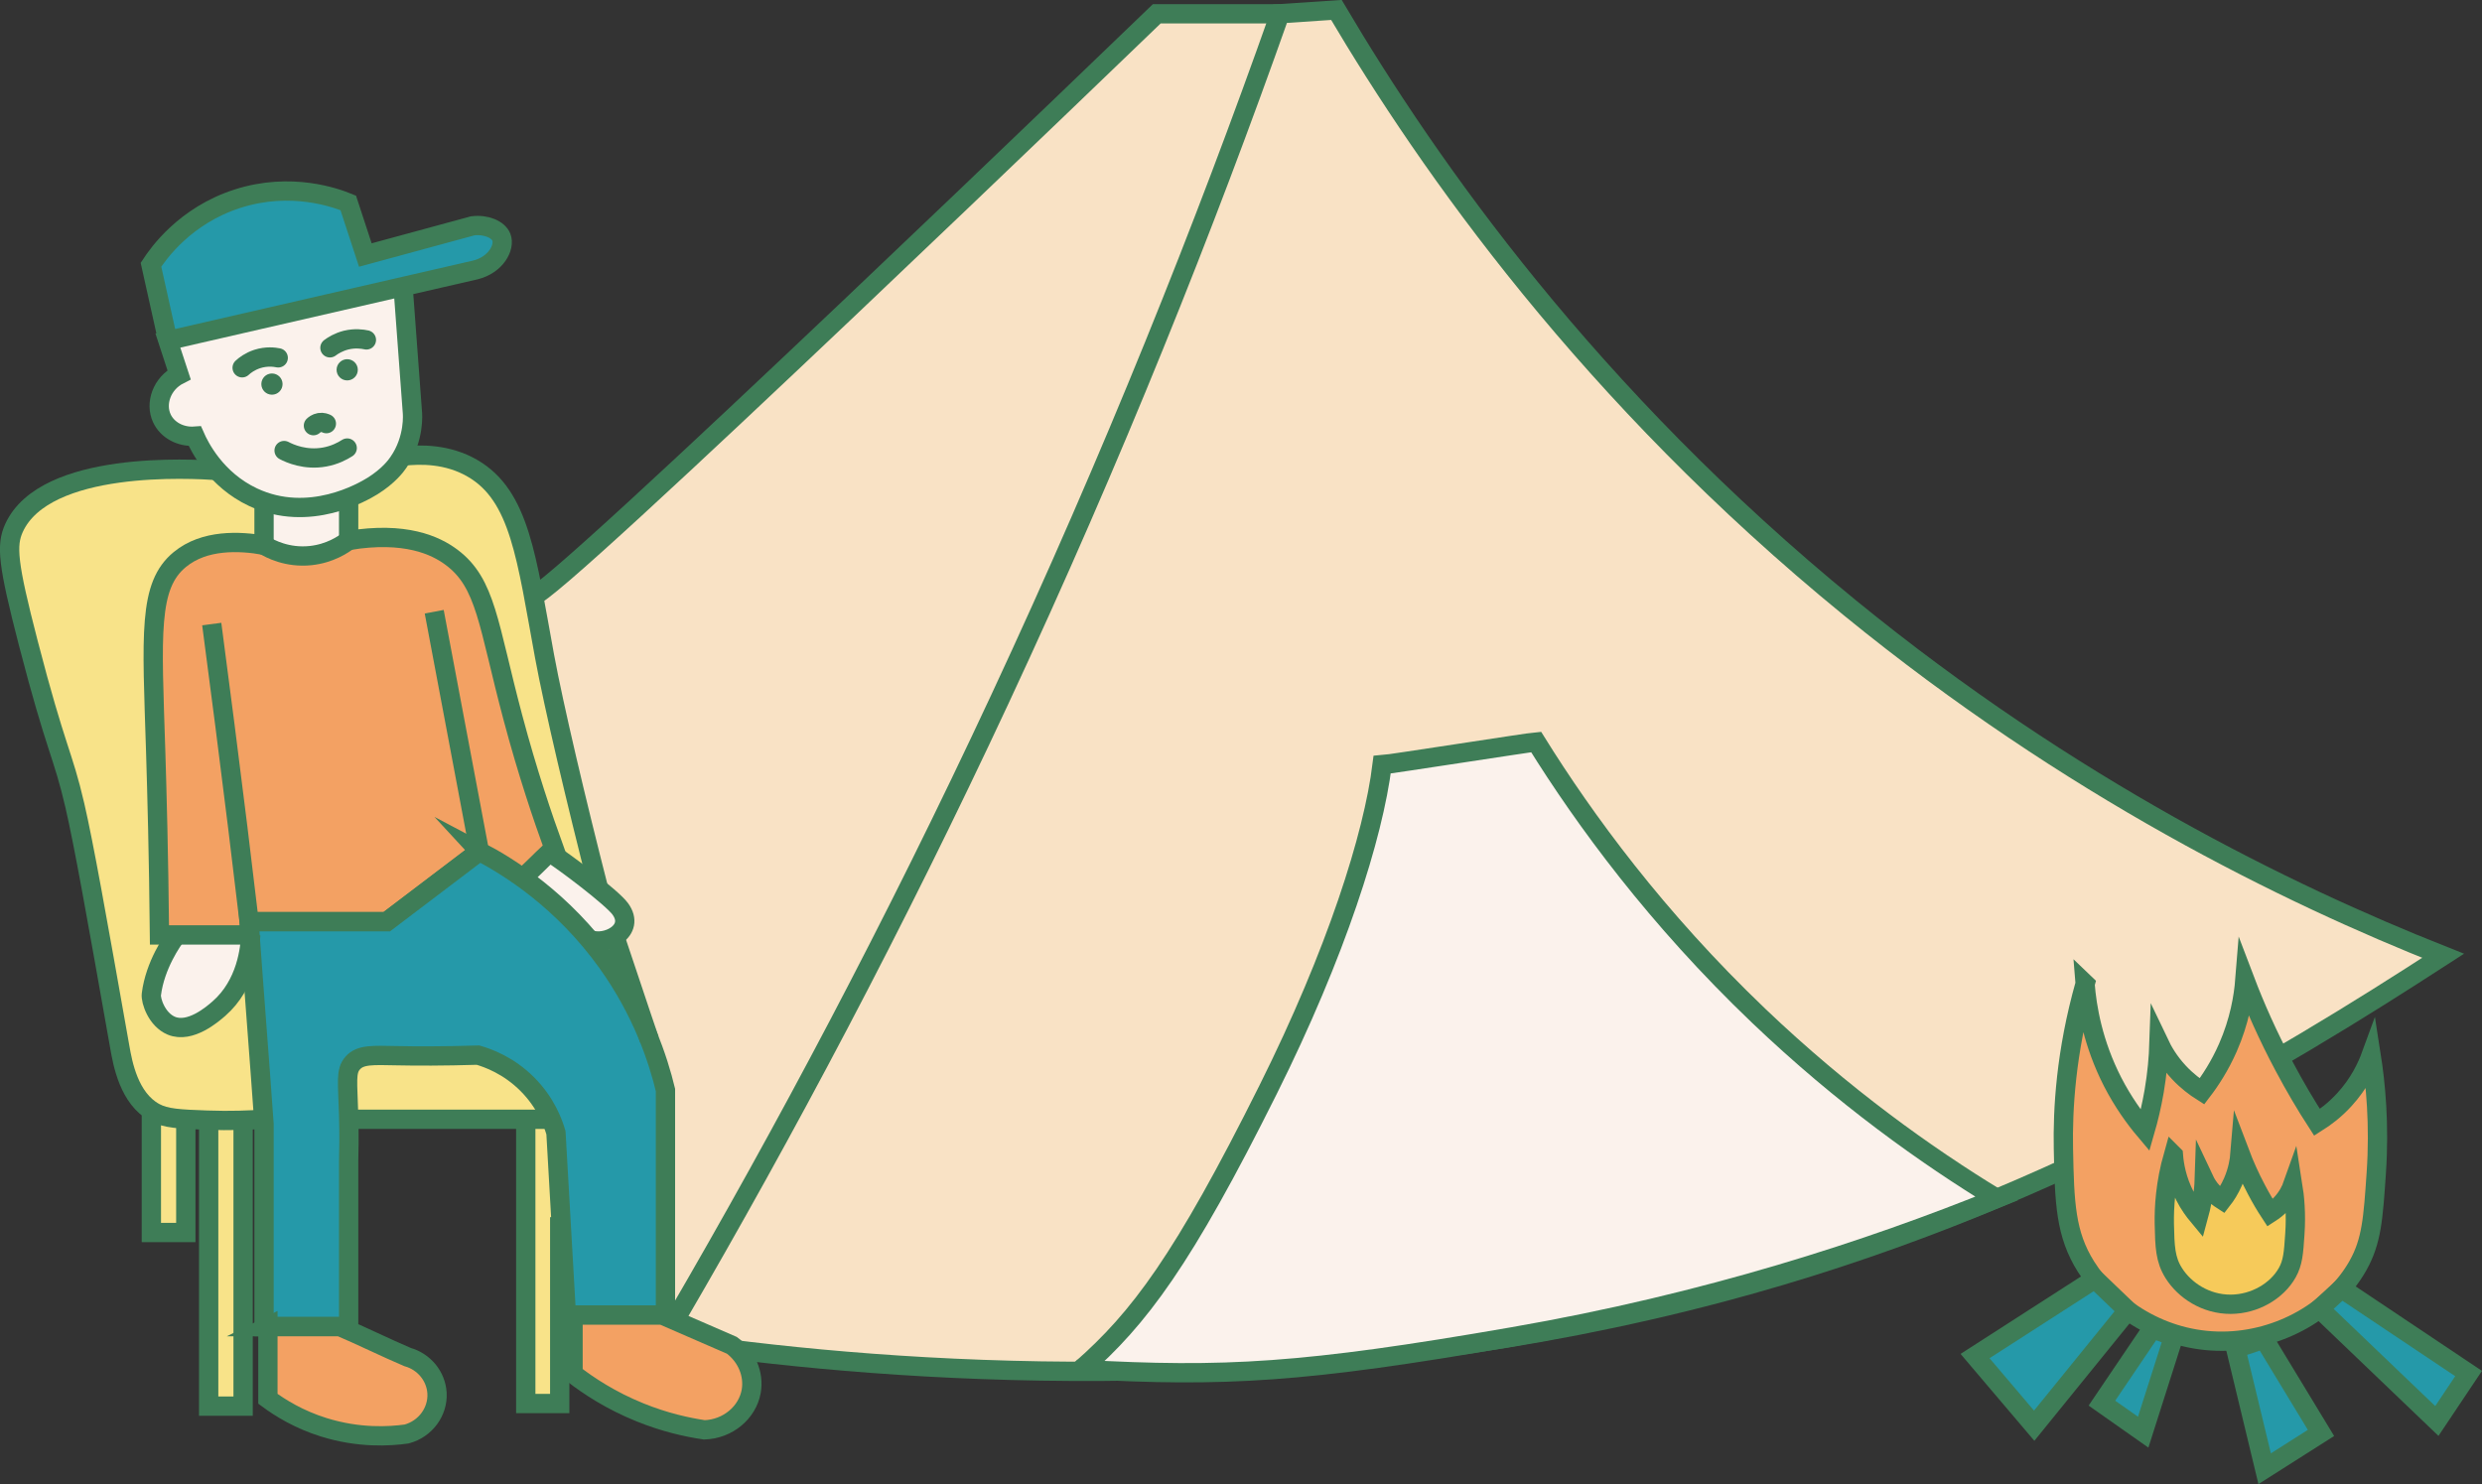 <?xml version="1.0" encoding="UTF-8"?>
<svg id="_レイヤー_2" data-name="レイヤー 2" xmlns="http://www.w3.org/2000/svg" viewBox="0 0 257.28 153.86">
  <rect x="0" y="0" width="257.28" height="153.86" fill="#333333" stroke="none"/>
  <defs>
    <style>
      .cls-1, .cls-2, .cls-3, .cls-4, .cls-5, .cls-6, .cls-7, .cls-8 {
        stroke-width: 2px;
      }

      .cls-1, .cls-2, .cls-3, .cls-4, .cls-5, .cls-7, .cls-8 {
        stroke-miterlimit: 10;
      }

      .cls-1, .cls-2, .cls-3, .cls-4, .cls-5, .cls-8 {
        stroke: #3e7d57;
      }

      .cls-1, .cls-9 {
        fill: #fbf2ec;
      }

      .cls-2 {
        fill: #f6ca5a;
      }

      .cls-3, .cls-10 {
        fill: #2599a9;
      }

      .cls-4, .cls-11 {
        fill: #f3a163;
      }

      .cls-5, .cls-12 {
        fill: #f9e2c5;
      }

      .cls-6 {
        stroke-linejoin: round;
      }

      .cls-6, .cls-7 {
        stroke: #3d7a56;
        stroke-linecap: round;
      }

      .cls-6, .cls-7, .cls-8 {
        fill: none;
      }

      .cls-11, .cls-12, .cls-13, .cls-10, .cls-14, .cls-9 {
        stroke-width: 0px;
      }

      .cls-13 {
        fill: #f8e389;
      }

      .cls-14 {
        fill: #3d7a56;
      }
    </style>
  </defs>
  <g id="_文字" data-name="文字">
    <g>
      <rect class="cls-13" x="54.5" y="115.73" width="3.31" height="29.78" transform="translate(112.32 261.24) rotate(-180)"/>
      <rect class="cls-13" x="21.41" y="115.73" width="3.97" height="29.78" transform="translate(46.79 261.24) rotate(-180)"/>
      <rect class="cls-13" x="15.45" y="115.07" width="3.97" height="12.58" transform="translate(34.88 242.71) rotate(-180)"/>
      <path class="cls-13" d="M16.12,115.73c1.54.26,3.83.57,6.62.66,4.01.13,5.03-.51,10.59-.66.45-.01.24,0,6.62,0,5.12,0,5.08,0,6.62,0,10.67.02,10.78.31,13.24,0,2.15-.27,5.38-.91,9.27-2.65-5.77-15.54-8.51-26.11-9.93-33.09-.99-4.88-2.65-9.63-3.31-14.56-.61-4.61-.53-9.52-3.97-13.9-.98-1.24-1.97-2.11-2.65-2.65-.85-.45-2.22-1.07-3.97-1.32-7.16-1.04-11.36,5.26-16.55,3.31-1.58-.6-2.26-1.56-4.63-1.99-1.45-.26-2.31-.1-4.63,0-3.74.16-3.74-.15-5.96,0-2.78.19-6.89.47-9.93,3.31-1.43,1.34-2.21,2.86-2.65,3.97.38,2.3,1.01,5.76,1.99,9.93,1.69,7.21,2.54,8.43,4.63,16.55,1.81,7,2.71,10.5,3.31,15.22.37,2.88,1.09,5.71,1.32,8.6.16,1.96.22,3.83,1.32,5.96.82,1.57,1.88,2.64,2.65,3.31Z"/>
      <path class="cls-9" d="M17.32,98.79c.48-.75,1.09-1.48,1.88-1.92.9-.49,2.1-.74,3.08-.34.3.12.55.27.78.45,1.11-.06,2.27-.54,2.75.38.54,1.02.22,2.56-.69,3.22.05-.04.1-.08.15-.12-.11.09-.2.2-.29.3-.48.72-.77,1.55-1.24,2.28-.81,1.27-2.05,2.3-3.45,2.85-.87.34-1.91.68-2.74.23-1.05-.58-1.52-2.04-1.63-3.17-.14-1.48.6-2.96,1.38-4.17Z"/>
      <path class="cls-9" d="M55.27,90.09c.29-1.06.55-1.09,1-1.29.6-.27,1.37.2,2.87,1.11.36.22.66.43,1.27.84.59.41,1.11.77,1.67,1.18.93.7,1.73,1.4,2.39,2.37.3.44.36,1.16.22,1.66-.14.5-.53,1.04-1,1.29-.5.26-1.11.4-1.67.22-.55-.18-.94-.5-1.27-.97.05.06.09.12.14.18-.35-.45-.77-.82-1.21-1.17-1.54-1.12-4.09-2.51-5.09-4.19-.29-.48.53-.69.68-1.23Z"/>
      <path class="cls-9" d="M17.14,40.68c.19-.84.75-1.53,1.46-2,.1-.07-.02.06.1.02-.55-.41-1.16-2.32-1.16-2.96,0-1.25,1.47-.77,2.59-1,6.36-1.32,11.73-2.76,18.03-3.96,1.39-.57,4.38-2.08,3.78,1.07l.54,10.25c.03,1.64.34,3.54-.87,4.86-.17.19,0,.64-.2.81-.2.42-.72.56-1,.89-.1.82-.84,1.36-1.64,1.7-1.28.53-2.55,1.07-3.83,1.6.4.18.85-.35,1.05.04.07.17.06,1.12.13,1.29.1.37.1.74,0,1.12-.04.2-.05,1.44-.13,1.63-.08.19-.42.21-.54.38-.34.48-.47-.13-.95.21-.57.39-1.28.58-1.96.68-.43.06-.87.14-1.31.16-.15,0-.29,0-.44,0-.2-.02-.41-.06-.62-.1,0,0,0,0,0,0-.54.12-1.14.1-1.62-.21-.45-.29-.83-.72-.96-1.26-.16-.67-.2-1.3.08-1.94-.3-.48-.22-1.15-.12-1.72-.83-.05-1.58-.29-2.22-.85-.29-.26-.51-.59-.74-.91,0,0-.01,0-.02-.01.03.04.06.08.1.13-.06-.07-.12-.13-.19-.19-.41-.23-.75-.59-.94-1.02-.08-.06-.18-.07-.25-.14-.55-.5-1.01-1.08-1.46-1.67-.35-.46-.64-.96-.9-1.48-.03-.05-.03-.11-.05-.16-.31-.02-.58-.53-.86-.69-.53-.31-1.07-.21-1.54-.6-.58-.49-1.44-.84-1.7-1.54-.25-.66.22-1.72.37-2.4Z"/>
      <path class="cls-10" d="M18.48,24.15c1.01-1.19,2.34-1.93,3.77-2.57.79-.36,1.55-.88,2.41-.99.42-.05.82-.1,1.24-.07.45.03.93-.37,1.38-.39.71-.03,1.37-.05,2.06-.15s1.47.12,2.2.18c.43.03.88-.09,1.24.15.03-.01.43.06.46.05.18-.07.05.1.25.1.21,0,.43.03.64.09.32.09.66,0,.92.2.22.04.51.13.71.26.48.31.63.97.83,1.51.06.15.09.44.09.6,0,.17.07.37.03.54,0,.03.38.34.37.37.36.8.44,1.21.64,2.07.02.1.26.4.27.51.5-.03.45-.1.99-.22,1.26-.29,2.48-.72,3.69-1.15,2.49-.89,5.01-1.76,7.7-1.73,1.14,0,1.67.66,1.67,1.81s-.95,1.94-1.67,2.39c-1.06.66-2.03.13-3.33.5-1.25.35-2.4,1.13-3.7,1.24-2.48.22-4.73,1.78-7.35,1.47-.09-.01-.42.07-.51.05-.41.3-.92.27-1.41.38-.4.09-.81.13-1.21.17-.13.01-.25.02-.38.03-.06,0-.07,0-.07,0-.02,0-.01,0-.04,0-1.28.2-2.49.72-3.7,1.13-1.27.43-2.54.64-3.86.77-.29.03-.57.06-.86.09-.07,0-.1.01-.12.01.01,0,0,0-.06.01-.14.03-.28.05-.42.08-.27.06-.54.13-.84.23-.01,0,0,0-.04.02-.16.08-.3.17-.45.26-.44.28-1,.33-1.52.22-.25.33-1.48.62-1.93.72-1.05.24-1.44-.33-1.67-1.48-.16-.79-.33-1.59-.49-2.38-.17-.8-.7-2.34-.7-3.16-.01-1.71,1.74-2.69,2.79-3.93Z"/>
      <path class="cls-11" d="M16.58,84.61c-.17-.3-.29-.64-.25-1.09.48-6.06-.88-12.12-.24-18.18.27-2.59.75-5.44,2.86-7.21,2.06-1.73,4.82-1.86,7.38-1.57.26.03.49.15.72.24.2-.06.43-.33.6-.21.92.66,1.97.27,2.35,1.12,1.37.03,2.78,0,4.05-.37.65-.19,1.07-.64,1.64-.98.82-.49,1.71-.67,2.65-.74,1.49-.1,6.2-.21,9.49,3.01.48.47,1.62,1.68,3.35,7.45,1.13,3.75,1.8,7.08,2.22,9.77.06.14.13.37.32.57.4.44.54.9.62,1.49,0,.07.02.15.03.22,0,.03,0,.03.01.1.03.18.05.35.08.53.06.41.13.82.19,1.23.14.85.5,1.53.68,2.37.07.36.22.7.31,1.05.69.42.73,1.39.67,2.16.1.17.21.34.3.52.08.15.12.32.16.48.6.98.35,2.43-.71,3-.16.22-.36.42-.61.55-.49.26-1.08.8-1.62.62-1.49-.49-2.82-1.68-3.98-2.74-.3.27-.69.61-1.17,1-.41.33-1.14.9-2.13,1.57-1.2.81-1.19.69-2.11,1.31-1.61,1.1-2.42,1.65-3.19,2.66-.54.71-.75,1.23-1.32,1.32-.55.09-.81-.33-1.54-.5-.96-.22-1.63.25-2.43.5-.86.27-2.15.38-4.01-.35-1.94-.01-3.89-.02-5.83-.03-.67.88.12,1.43-1.32,1.43-.19,0-2.14-.02-2.31-.04-.25.11-.52.17-.85.17-.34,0-.64-.07-.89-.19-.1.05-.18.14-.29.17-.13.04-.26.07-.39.09-.31.05-.62.1-.93.12-.13,0-.27,0-.4,0-.07,0-.13-.01-.2-.02-.24-.03-.49-.06-.73-.1-.36-.1-.66-.28-.93-.54-.2-.19-.35-.42-.43-.68-.13-.25-.19-.52-.18-.81,0-.3.11-.56.22-.83-.16-.4-.23-.85-.14-1.34-.1.51-.01.04-.01-.1,0-.19-.02-.39-.04-.58-.03-.34-.06-.68-.08-1.03-.04-.72-.04-1.45-.02-2.17.05-1.45.2-2.89.34-4.33,0-.04.02-.08.03-.12Z"/>
      <path class="cls-12" d="M104.81,69.99c11.11-24.27,20.06-47.32,27.32-68.56h-12.22S58.17,60.54,55.3,61.73c1.16,4.7,1.86,9.28,2.71,13.01,2.2,9.58,3.72,15.42,4.07,17.2.48.39,1.96,1.43,2.39,2.37.95,1.33-.3,2.1-.62,2.84-.21.5.32,1.59.86,2.85s.45,1.34,1.16,3.92c.94,2,1.51,3.73,1.84,4.88.42,1.35.85,2.69,1.27,4.04v9.71s0,13.8,0,13.8l1.15.23,9.91-17.52,7.35-13.71,6.99-13.64,8.87-18.23,1.55-3.48Z"/>
      <path class="cls-5" d="M70.13,136.57c11.18-19.19,22.55-40.56,33.52-64.09,11.7-25.09,21.23-48.97,29.03-71.06,1.95-.13,3.9-.26,5.85-.39,9.61,16.26,26.26,39.98,53.23,61.99,22.91,18.7,45.26,29.64,61.49,36.07-17.21,11.14-41.59,26.07-74.8,34.89-40.33,10.7-79.03,8.89-103.04,5.86"/>
      <path class="cls-8" d="M55.3,61.73c1.18.89,64.61-60.3,64.61-60.3h12.76"/>
      <path class="cls-1" d="M112.05,141.98c6.04-5.29,10.58-11.33,19.39-28.99,7.09-14.21,10.92-26.33,11.83-33.7.76-.05,15.2-2.31,15.96-2.37,5.06,8.13,12.48,18.27,23.06,28.38,8.79,8.39,17.43,14.53,24.68,18.95-13.11,5.32-30.02,10.85-50.15,14.34-21.69,3.77-29.92,4.2-44.76,3.38Z"/>
      <path class="cls-8" d="M41.78,29.71c.22,3.01.74,10.06.97,13.07,0,0,.28,2.68-1.46,5.17-.23.34-1.01,1.4-2.68,2.44-.97.6-6.56,3.88-12.37,1.16-3.88-1.82-5.56-5.24-6.04-6.33-1.49.11-2.86-.64-3.42-1.85-.72-1.54-.01-3.61,1.78-4.52-.39-1.18-.78-2.36-1.16-3.54,10.62-2.44,21.24-4.88,31.86-7.32,2.16-.53,3.11-2.37,2.71-3.4-.32-.8-1.56-1.34-2.96-1.18-3.71,1.01-7.42,2.02-11.14,3.03-.59-1.8-1.18-3.6-1.77-5.4-1.24-.51-5.9-2.23-11.48-.44-5.45,1.75-8.22,5.7-8.97,6.85.58,2.62,1.17,5.24,1.75,7.86"/>
      <path class="cls-8" d="M36.14,51.6v4.43c5.86-.96,9,.5,10.67,1.75,3.6,2.69,3.77,6.9,6.35,16.59,1.53,5.75,3.11,10.4,4.27,13.59-.15.12-.3.26-.47.41-.89.81-2.02,2.01-2.8,2.65"/>
      <path class="cls-8" d="M27.37,52v4.52c-2.56-.44-6.17-.61-8.72,1.48-3.31,2.71-2.9,7.68-2.51,19.96.13,4.21.31,10.76.39,18.97h1.53c2.64,0,5.29,0,7.93,0-.44-3.72-.89-7.46-1.35-11.21-.87-7.05-1.77-14.06-2.69-21.02"/>
      <polyline class="cls-8" points="45.01 63.42 49.69 88.26 40.09 95.55 25.82 95.55"/>
      <path class="cls-3" d="M49.69,88.26c3.09,1.62,8.64,5.08,13.26,11.53,3.65,5.1,5.27,10.05,6.03,13.21,0,7.79,0,15.57,0,23.36h-10.27c-.36-6.31-.72-12.61-1.08-18.92-.29-1.01-1.04-3.1-2.96-5.03-1.96-1.97-4.11-2.73-5.12-3.02-3.61.11-6.47.1-8.38.06-2.57-.05-3.81-.13-4.6.75-.77.86-.52,1.97-.43,5.46.06,2.05.03,3.7,0,4.73,0,5.72,0,11.43,0,17.15h-8.77v-20.99c-.46-6.54-1.09-14.45-1.55-20.99h14.27s9.61-7.29,9.61-7.29Z"/>
      <path class="cls-4" d="M27.77,137.53c0,2.5,0,4.99,0,7.49,1.27.94,3.21,2.15,5.81,2.96,3.64,1.13,6.79.94,8.57.69,1.95-.52,3.26-2.32,3.15-4.24-.1-1.73-1.32-3.25-3.06-3.74-2.17-.92-4.83-2.23-7-3.15h-7.49Z"/>
      <path class="cls-4" d="M59.4,136.34v6.09c1.61,1.25,3.93,2.78,6.95,4,2.54,1.03,4.85,1.54,6.66,1.81,2.45-.08,4.47-1.8,4.86-4,.31-1.77-.47-3.62-2-4.76-2.41-1.05-4.81-2.1-7.22-3.14h-9.25Z"/>
      <path class="cls-8" d="M27.37,56.52c.59.36,2.4,1.34,4.83,1.08,1.99-.21,3.37-1.14,3.94-1.58"/>
      <path class="cls-8" d="M22.52,48.78c-2.58-.18-17.85-1.09-21.07,5.96-.81,1.79-.66,3.66,1.48,11.92,2.9,11.2,3.57,11.41,4.83,16.85.95,4.13,2.19,11.11,4.66,25.06.3,1.69.94,5.31,3.62,6.77,1.14.62,2.58.69,5.42.79,2.44.09,4.47,0,5.91-.1"/>
      <line class="cls-8" x1="36.15" y1="116.04" x2="56.96" y2="116.04"/>
      <path class="cls-8" d="M63.72,97.07c1,2.93,2.59,7.79,3.6,10.72"/>
      <path class="cls-8" d="M41.69,47.3c1.92-.23,4.71-.24,7.27,1.24,4.95,2.85,5.61,9.3,7.49,19.51.95,5.14,3.28,15.04,5.6,24.09"/>
      <path class="cls-8" d="M25.99,96.93c-.06,1.34-.41,5.12-3.3,7.64-.63.55-2.97,2.59-4.93,1.77-1.51-.63-2.15-2.6-2.07-3.25.38-3.04,2.19-5.61,2.62-6.16"/>
      <path class="cls-8" d="M61.07,97.38c1.69.73,4.9-.86,3.22-3.16-.84-1.15-5.88-4.97-7.33-5.85"/>
      <polyline class="cls-8" points="21.63 116.05 21.63 145.78 25.2 145.78 25.2 116.45"/>
      <polyline class="cls-8" points="58.02 126.19 58.02 145.51 54.5 145.51 54.5 116.04"/>
      <polyline class="cls-8" points="15.69 115.13 15.69 127.78 19.26 127.78 19.26 116.04"/>
      <g>
        <path class="cls-4" d="M216.14,101.99c-2.01,7.1-2.33,13.05-2.25,17.11.11,5.64.22,8.84,2.34,12.22,2.69,4.27,7.93,7.76,14.14,7.73,5.95-.03,11.48-3.27,14.05-7.84,1.42-2.52,1.58-4.88,1.9-9.59.35-5.1-.08-9.34-.53-12.21-.42,1.15-1.22,2.9-2.79,4.61-.99,1.08-2.01,1.83-2.82,2.34-1.14-1.76-2.29-3.7-3.41-5.81-1.69-3.17-3.02-6.19-4.07-8.95-.14,1.75-.55,4.25-1.76,7.01-.84,1.91-1.83,3.42-2.69,4.54-.68-.43-1.54-1.06-2.39-1.97-1.04-1.11-1.67-2.22-2.06-3.04-.05,1.47-.19,3.14-.5,4.97-.26,1.51-.59,2.89-.94,4.1-1.09-1.29-2.29-2.96-3.36-5.03-2.05-4-2.68-7.72-2.87-10.2Z"/>
        <path class="cls-2" d="M225.29,119.75c-.84,2.96-.97,5.45-.94,7.14.05,2.35.09,3.69.98,5.1,1.12,1.78,3.31,3.24,5.9,3.23,2.48-.01,4.79-1.37,5.86-3.27.59-1.05.66-2.04.79-4,.15-2.13-.03-3.9-.22-5.1-.17.48-.51,1.21-1.16,1.92-.41.45-.84.76-1.18.98-.48-.73-.96-1.54-1.42-2.42-.7-1.32-1.26-2.58-1.7-3.74-.06.73-.23,1.77-.73,2.93-.35.8-.76,1.43-1.12,1.89-.28-.18-.64-.44-1-.82-.43-.46-.7-.93-.86-1.27-.02.61-.08,1.31-.21,2.07-.11.63-.25,1.2-.39,1.71-.45-.54-.96-1.23-1.4-2.1-.86-1.67-1.12-3.22-1.2-4.25Z"/>
        <polygon class="cls-3" points="252.6 147.32 255.89 142.4 242.72 133.59 240.44 135.68 252.6 147.32"/>
        <polygon class="cls-3" points="234.75 152.27 240.59 148.56 234.68 138.82 231.75 139.81 234.75 152.27"/>
        <polygon class="cls-3" points="222.16 148.48 217.88 145.47 223.11 137.74 225.32 138.56 222.16 148.48"/>
        <polygon class="cls-3" points="204.73 140.59 210.86 147.81 220.55 135.86 217.15 132.6 204.73 140.59"/>
      </g>
      <circle class="cls-14" cx="35.99" cy="38.34" r="1.1"/>
      <circle class="cls-14" cx="28.19" cy="39.82" r="1.1"/>
      <path class="cls-6" d="M35.99,46.45c-.5.32-1.29.74-2.33.93-2.02.37-3.64-.37-4.21-.67"/>
      <path class="cls-6" d="M34.2,36.06c.32-.24.89-.6,1.68-.8.92-.22,1.69-.11,2.1-.02"/>
      <path class="cls-6" d="M25.1,38.13c.28-.26.8-.66,1.56-.91.96-.31,1.79-.2,2.18-.12"/>
      <path class="cls-7" d="M33.83,43.92c-.09-.04-.36-.17-.71-.11-.34.06-.56.25-.63.32"/>
    </g>
  </g>
</svg>